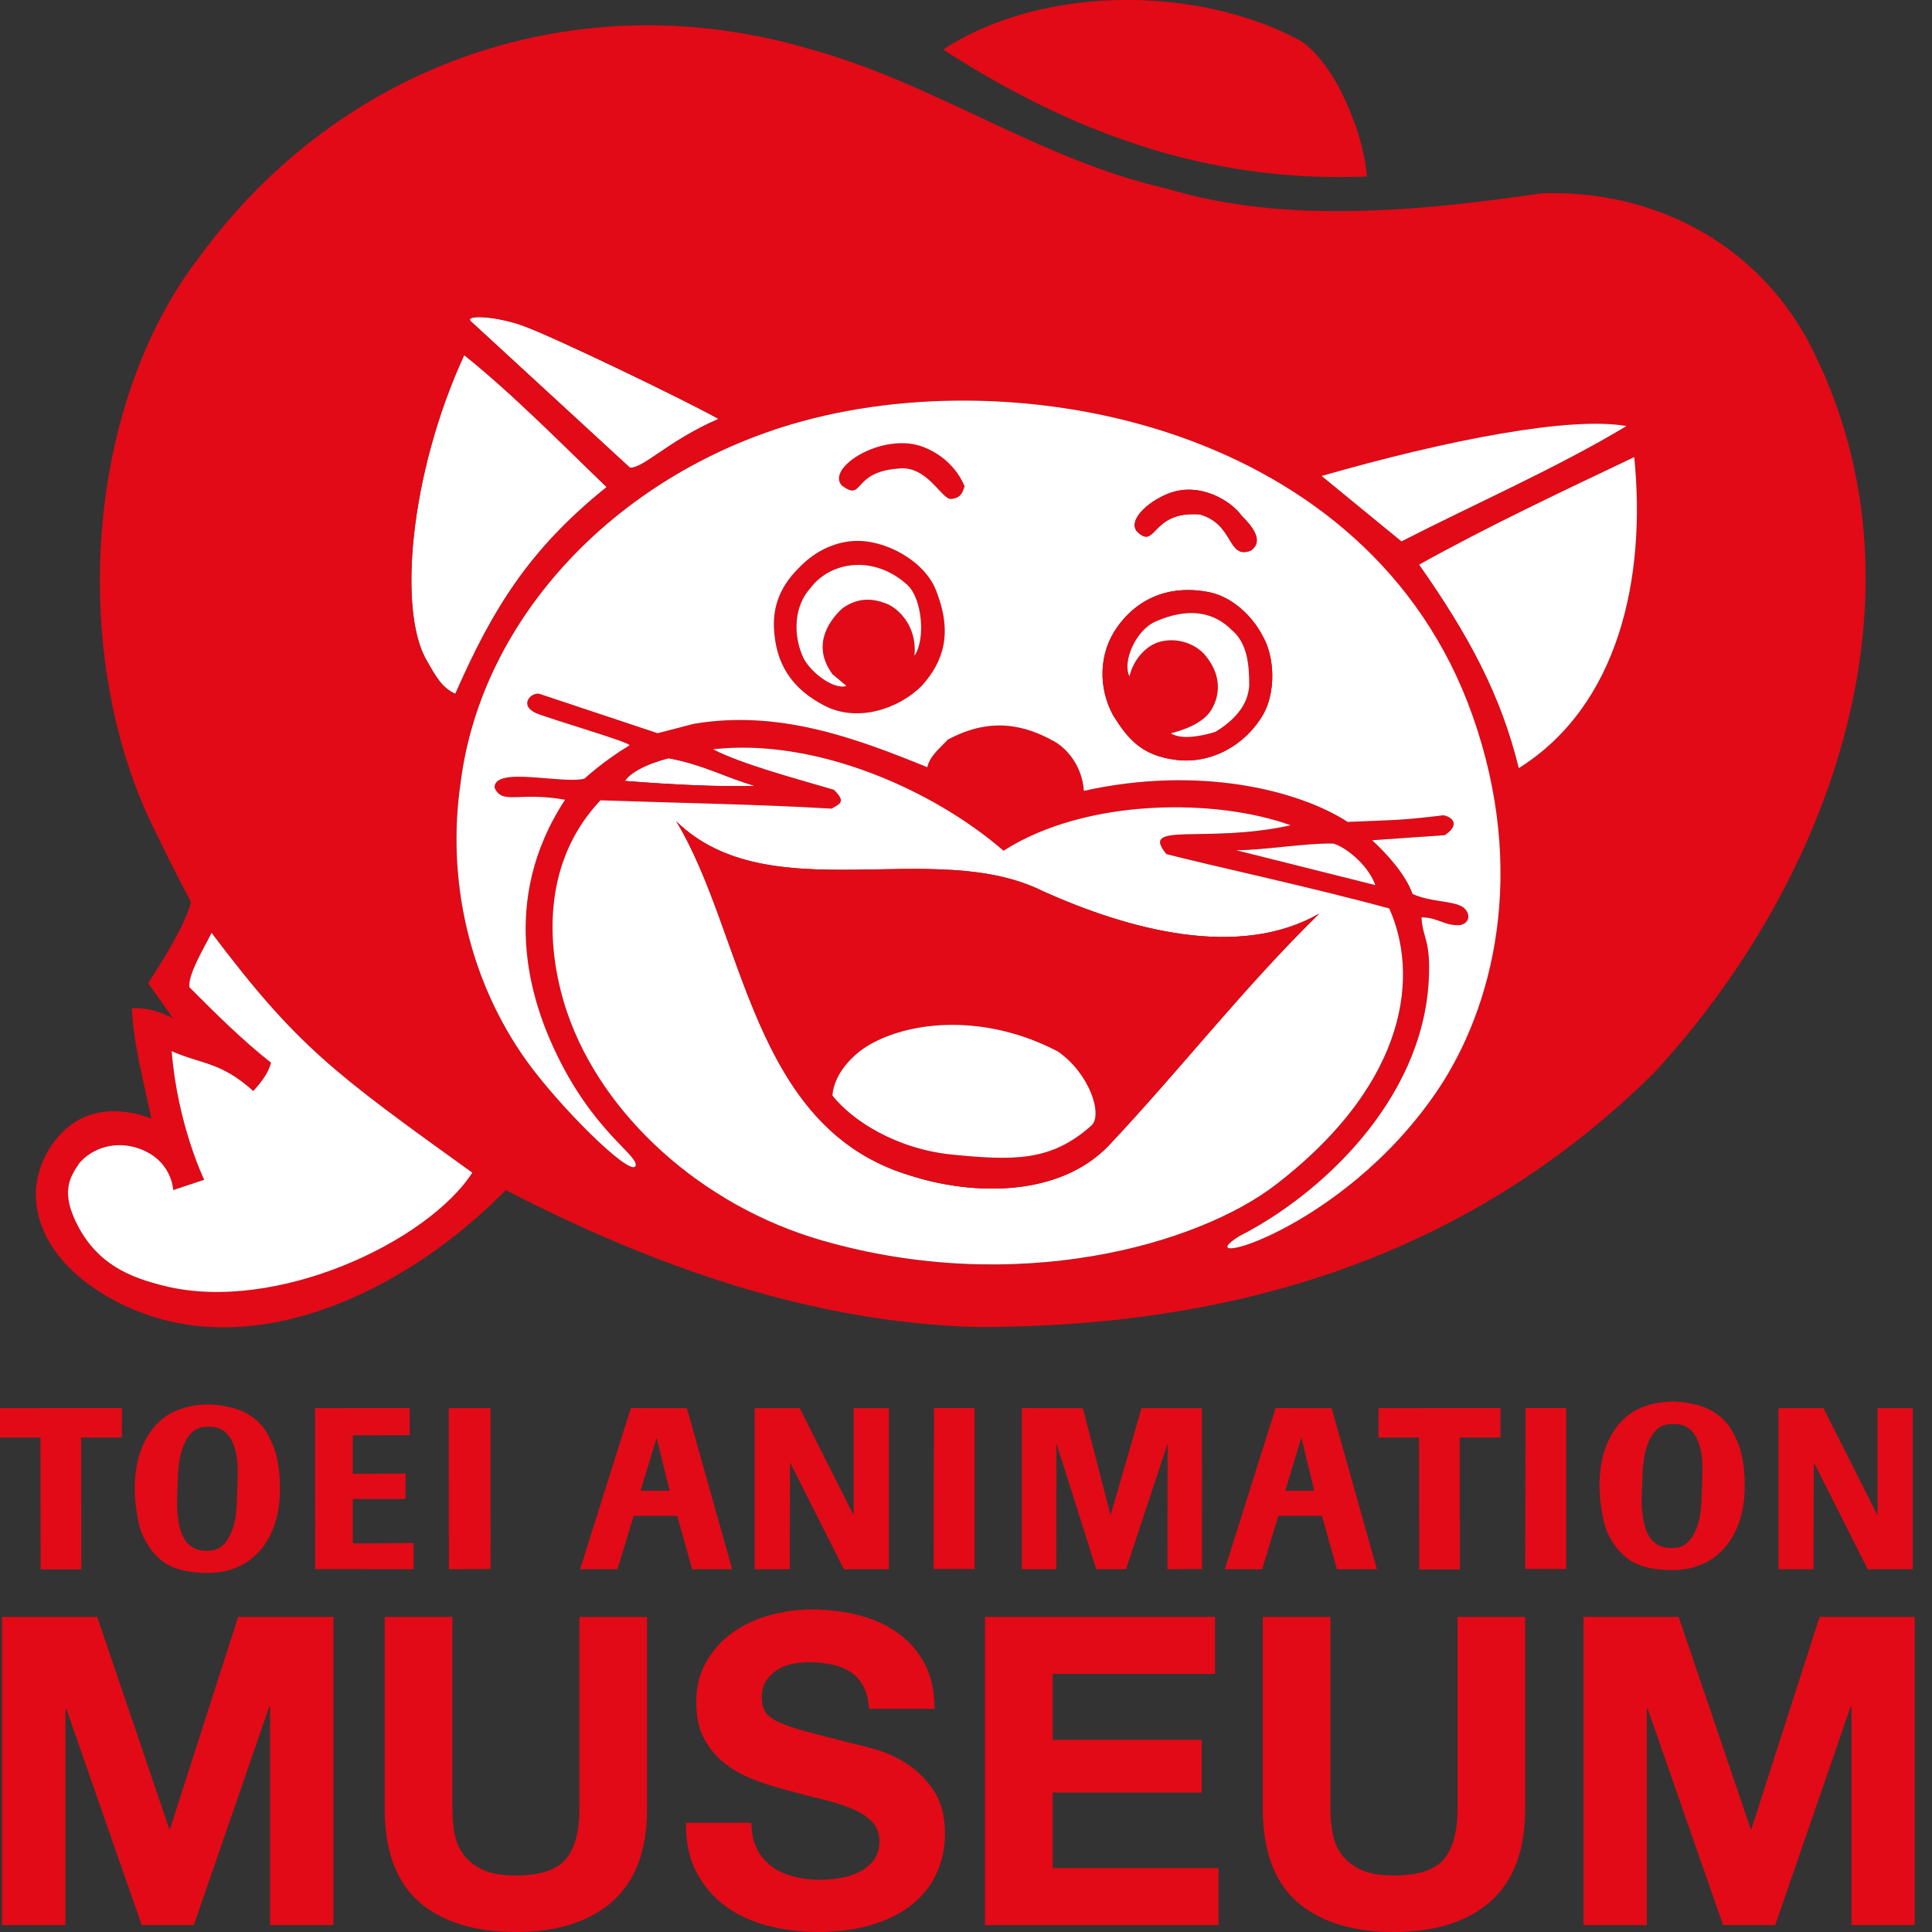 <svg width="50" height="50" viewBox="0 0 50 50" fill="none" xmlns="http://www.w3.org/2000/svg">
<rect x="0" y="0" width="50" height="50" fill="#333333" stroke="none"/>
<path d="M2.516 41.845L4.379 47.329H4.401L6.163 41.845H8.628V49.82H6.989V44.169H6.967L5.016 49.82H3.667L1.716 44.225H1.694V49.82H0.052V41.845H2.516Z" fill="#E20A16"/>
<path d="M15.845 49.212C15.244 49.738 14.411 50 13.347 50C12.284 50 11.435 49.739 10.843 49.218C10.252 48.697 9.956 47.892 9.956 46.806V41.846H11.707V46.806C11.707 47.023 11.725 47.234 11.763 47.443C11.8 47.652 11.877 47.836 11.997 47.997C12.116 48.157 12.281 48.287 12.492 48.388C12.704 48.488 12.988 48.538 13.346 48.538C13.97 48.538 14.401 48.398 14.639 48.119C14.877 47.839 14.995 47.402 14.995 46.806V41.846H16.746V46.806C16.746 47.886 16.444 48.688 15.843 49.212H15.845Z" fill="#E20A16"/>
<path d="M19.591 47.856C19.689 48.041 19.817 48.193 19.975 48.308C20.136 48.422 20.323 48.509 20.539 48.565C20.755 48.621 20.977 48.649 21.208 48.649C21.364 48.649 21.532 48.636 21.71 48.609C21.888 48.583 22.056 48.533 22.212 48.459C22.368 48.384 22.499 48.283 22.602 48.152C22.706 48.022 22.758 47.856 22.758 47.654C22.758 47.438 22.689 47.263 22.552 47.129C22.413 46.995 22.234 46.883 22.01 46.793C21.787 46.703 21.535 46.626 21.253 46.559C20.97 46.492 20.683 46.418 20.393 46.336C20.096 46.261 19.806 46.169 19.524 46.062C19.241 45.954 18.988 45.815 18.766 45.642C18.542 45.472 18.363 45.257 18.225 45.001C18.086 44.743 18.019 44.433 18.019 44.068C18.019 43.658 18.105 43.302 18.281 43.001C18.456 42.699 18.684 42.447 18.966 42.247C19.249 42.045 19.568 41.897 19.925 41.8C20.282 41.703 20.639 41.654 20.997 41.654C21.413 41.654 21.812 41.701 22.196 41.794C22.578 41.887 22.918 42.038 23.215 42.246C23.512 42.455 23.749 42.721 23.923 43.045C24.098 43.369 24.185 43.761 24.185 44.224H22.49C22.475 43.985 22.425 43.788 22.34 43.632C22.254 43.476 22.141 43.352 22 43.264C21.859 43.174 21.697 43.111 21.514 43.074C21.332 43.038 21.133 43.018 20.919 43.018C20.777 43.018 20.636 43.033 20.495 43.062C20.354 43.092 20.226 43.145 20.111 43.218C19.996 43.294 19.9 43.386 19.827 43.498C19.752 43.61 19.715 43.751 19.715 43.922C19.715 44.078 19.744 44.205 19.805 44.302C19.864 44.399 19.981 44.489 20.156 44.569C20.331 44.652 20.573 44.733 20.882 44.815C21.191 44.898 21.594 45.002 22.091 45.129C22.24 45.158 22.446 45.213 22.71 45.291C22.974 45.369 23.236 45.494 23.496 45.664C23.757 45.835 23.982 46.065 24.172 46.352C24.361 46.639 24.455 47.005 24.455 47.453C24.455 47.818 24.385 48.156 24.244 48.47C24.102 48.783 23.892 49.052 23.614 49.279C23.336 49.506 22.99 49.682 22.577 49.809C22.165 49.935 21.686 49.999 21.144 49.999C20.705 49.999 20.28 49.944 19.867 49.837C19.455 49.729 19.09 49.56 18.773 49.329C18.457 49.098 18.207 48.804 18.02 48.446C17.835 48.088 17.745 47.664 17.752 47.173H19.447C19.447 47.441 19.496 47.669 19.593 47.854L19.591 47.856Z" fill="#E20A16"/>
<path d="M31.445 41.845V43.32H27.242V45.028H31.1V46.391H27.242V48.346H31.535V49.82H25.491V41.845H31.445Z" fill="#E20A16"/>
<path d="M38.57 49.212C37.968 49.738 37.136 50 36.072 50C35.008 50 34.159 49.739 33.568 49.218C32.976 48.697 32.681 47.892 32.681 46.806V41.846H34.431V46.806C34.431 47.023 34.449 47.234 34.487 47.443C34.524 47.652 34.602 47.836 34.721 47.997C34.84 48.157 35.005 48.287 35.217 48.388C35.429 48.488 35.713 48.538 36.071 48.538C36.694 48.538 37.125 48.398 37.364 48.119C37.602 47.839 37.72 47.402 37.72 46.806V41.846H39.471V46.806C39.471 47.886 39.169 48.688 38.567 49.212H38.57Z" fill="#E20A16"/>
<path d="M43.443 41.845L45.306 47.329H45.328L47.09 41.845H49.554V49.82H47.916V44.169H47.893L45.943 49.82H44.593L42.642 44.225H42.62V49.82H40.981V41.845H43.446H43.443Z" fill="#E20A16"/>
<path fill-rule="evenodd" clip-rule="evenodd" d="M24.162 40.603L25.223 40.606V36.44H24.171L24.162 40.603Z" fill="#E20A16"/>
<path fill-rule="evenodd" clip-rule="evenodd" d="M39.471 40.603L40.532 40.606V36.44H39.48L39.471 40.603Z" fill="#E20A16"/>
<path fill-rule="evenodd" clip-rule="evenodd" d="M22.094 39.219L20.695 36.442H19.531V40.612H20.439L20.445 37.846L21.841 40.612H23.005V36.442H22.094V39.219Z" fill="#E20A16"/>
<path fill-rule="evenodd" clip-rule="evenodd" d="M48.59 39.219L47.191 36.442H46.027V40.612H46.934L46.941 37.846L48.337 40.612H49.501V36.442H48.59V39.219Z" fill="#E20A16"/>
<path fill-rule="evenodd" clip-rule="evenodd" d="M29.542 36.443L28.742 39.214L28.025 36.444L26.445 36.44V40.612H27.337L27.34 37.352L28.371 40.612H29.141L30.218 37.358L30.213 40.612L31.109 40.606L31.105 36.444L29.542 36.443Z" fill="#E20A16"/>
<path fill-rule="evenodd" clip-rule="evenodd" d="M10.704 39.934L9.131 39.945V38.793H10.496V38.134L9.131 38.144V37.146L10.604 37.143L10.602 36.44L8.154 36.441L8.156 40.608L10.704 40.612V39.934Z" fill="#E20A16"/>
<path fill-rule="evenodd" clip-rule="evenodd" d="M11.617 40.612L12.696 40.606L12.693 36.441H11.614L11.617 40.612Z" fill="#E20A16"/>
<path fill-rule="evenodd" clip-rule="evenodd" d="M1.052 40.615H2.105L2.101 37.202H3.154L3.156 36.44L0 36.441V37.202H1.046L1.052 40.615Z" fill="#E20A16"/>
<path fill-rule="evenodd" clip-rule="evenodd" d="M36.729 40.615H37.781L37.777 37.202H38.83L38.832 36.44L35.676 36.441V37.202H36.723L36.729 40.615Z" fill="#E20A16"/>
<path fill-rule="evenodd" clip-rule="evenodd" d="M16.327 36.44L15.012 40.612H15.98L16.398 39.23H17.526L17.913 40.612H18.949L17.776 36.443L16.327 36.44ZM16.576 38.583L16.994 37.209L17.329 38.581H16.576V38.583Z" fill="#E20A16"/>
<path fill-rule="evenodd" clip-rule="evenodd" d="M33.013 36.44L31.697 40.612H32.665L33.083 39.23H34.212L34.599 40.612H35.634L34.462 36.443L33.013 36.44ZM33.261 38.583L33.679 37.209L34.014 38.581H33.261V38.583Z" fill="#E20A16"/>
<path d="M44.992 37.383C44.933 37.227 44.81 36.956 44.658 36.794C44.507 36.631 44.326 36.509 44.115 36.423C43.907 36.341 43.567 36.273 43.302 36.273C43.037 36.273 42.784 36.316 42.55 36.401C42.316 36.487 42.114 36.62 41.944 36.804C41.773 36.987 41.639 37.217 41.541 37.493C41.442 37.77 41.394 38.119 41.394 38.469C41.394 38.819 41.474 39.309 41.55 39.535C41.623 39.763 41.82 40.05 41.895 40.125C42.053 40.289 42.325 40.634 43.286 40.634C43.55 40.634 43.796 40.587 44.023 40.494C44.251 40.401 44.448 40.261 44.616 40.076C44.783 39.891 44.914 39.663 45.01 39.39C45.105 39.118 45.153 38.803 45.153 38.445C45.153 37.882 45.053 37.54 44.995 37.384L44.992 37.383ZM44.058 38.091C44.058 38.116 44.039 38.866 44.021 39.046C44.002 39.224 43.965 39.389 43.911 39.539C43.855 39.689 43.779 39.814 43.678 39.914C43.637 39.955 43.589 39.988 43.533 40.011C43.465 40.044 43.414 40.061 43.228 40.061C43.012 40.061 42.793 39.967 42.663 39.735C42.559 39.558 42.515 39.281 42.495 39.061C42.476 38.84 42.49 38.666 42.501 38.366C42.507 38.17 42.51 38.045 42.529 37.867C42.548 37.689 42.585 37.524 42.64 37.374C42.696 37.224 42.772 37.099 42.872 36.999C42.913 36.958 42.962 36.925 43.018 36.902C43.086 36.869 43.185 36.852 43.322 36.852C43.539 36.852 43.693 36.93 43.787 37.041C43.79 37.044 43.859 37.131 43.887 37.178C44.027 37.442 44.04 37.685 44.055 37.852C44.058 37.899 44.059 37.986 44.058 38.092V38.091Z" fill="#E20A16"/>
<path d="M7.085 37.457C7.026 37.301 6.903 37.03 6.751 36.868C6.6 36.705 6.419 36.582 6.208 36.497C5.999 36.415 5.659 36.347 5.395 36.347C5.13 36.347 4.877 36.39 4.643 36.475C4.409 36.56 4.207 36.694 4.037 36.878C3.866 37.061 3.732 37.29 3.633 37.567C3.535 37.844 3.486 38.193 3.486 38.543C3.486 38.893 3.567 39.383 3.642 39.608C3.716 39.836 3.913 40.123 3.988 40.198C4.145 40.363 4.418 40.708 5.378 40.708C5.643 40.708 5.889 40.66 6.115 40.568C6.344 40.475 6.541 40.335 6.708 40.15C6.876 39.964 7.007 39.736 7.103 39.464C7.198 39.192 7.245 38.877 7.245 38.519C7.245 37.956 7.145 37.614 7.088 37.458L7.085 37.457ZM6.152 38.163C6.152 38.188 6.133 38.939 6.115 39.118C6.096 39.296 6.06 39.461 6.005 39.611C5.949 39.761 5.873 39.886 5.773 39.986C5.731 40.028 5.683 40.06 5.627 40.084C5.559 40.116 5.508 40.134 5.322 40.134C5.106 40.134 4.887 40.039 4.758 39.807C4.653 39.63 4.609 39.354 4.59 39.133C4.571 38.912 4.584 38.739 4.596 38.438C4.602 38.242 4.604 38.117 4.624 37.939C4.643 37.761 4.68 37.596 4.734 37.446C4.79 37.296 4.866 37.171 4.966 37.071C5.008 37.03 5.056 36.997 5.112 36.974C5.18 36.941 5.28 36.924 5.417 36.924C5.633 36.924 5.787 37.002 5.882 37.114C5.884 37.117 5.954 37.203 5.982 37.251C6.121 37.514 6.135 37.757 6.149 37.925C6.152 37.972 6.154 38.059 6.152 38.164V38.163Z" fill="#E20A16"/>
<path fill-rule="evenodd" clip-rule="evenodd" d="M16.301 12.103C16.646 12.133 17.277 11.415 18.596 10.841C17.721 10.353 14.327 8.715 13.532 8.43C12.814 8.172 12.013 8.143 12.185 8.315L16.301 12.103Z" fill="white"/>
<path fill-rule="evenodd" clip-rule="evenodd" d="M11.784 17.958C12.731 15.806 13.662 14.242 15.7 12.605C14.582 11.53 13.254 10.177 12.013 9.189C10.593 12.274 10.292 15.848 11.053 17.11C11.282 17.512 11.439 17.799 11.784 17.956V17.958Z" fill="white"/>
<path fill-rule="evenodd" clip-rule="evenodd" d="M23.913 11.572C22.861 11.151 21.35 12.108 21.79 12.567C22.364 12.988 22.039 12.223 23.225 12.127C23.997 12.012 24.372 12.95 24.621 12.912C24.808 12.892 24.903 12.817 24.961 12.579C24.88 12.376 24.605 11.849 23.913 11.572Z" fill="#E20A16"/>
<path fill-rule="evenodd" clip-rule="evenodd" d="M24.96 12.58C24.968 12.599 24.975 12.616 24.978 12.629C24.975 12.614 24.969 12.593 24.963 12.568C24.963 12.573 24.96 12.576 24.959 12.58H24.96Z" fill="#E20A16"/>
<path fill-rule="evenodd" clip-rule="evenodd" d="M22.078 14.002C21.544 14.04 21.052 14.296 20.662 14.71C20.227 15.145 20.006 15.643 20.031 16.24C20.07 17.178 20.49 17.828 21.351 18.268C22.184 18.694 23.24 18.364 23.861 17.744C24.413 17.125 24.673 16.396 24.22 15.265C23.914 14.499 22.881 13.944 22.078 14.002ZM23.665 16.967C23.742 16.145 23.187 15.724 22.965 15.633C22.481 15.432 22.116 15.518 21.794 15.747C21.404 16.115 21.024 16.738 21.541 17.446L21.904 17.752C21.56 17.867 20.895 17.338 20.756 16.948C20.527 16.398 20.553 15.685 20.967 15.226C21.495 14.514 22.624 14.363 23.473 15.131C23.874 15.494 23.951 16.566 23.664 16.967H23.665Z" fill="#E20A16"/>
<path fill-rule="evenodd" clip-rule="evenodd" d="M20.968 15.226C20.554 15.686 20.528 16.398 20.758 16.948C20.894 17.338 21.561 17.867 21.905 17.752L21.542 17.446C21.025 16.738 21.403 16.114 21.795 15.748C22.116 15.518 22.482 15.432 22.966 15.633C23.188 15.724 23.743 16.145 23.666 16.968C23.953 16.566 23.877 15.494 23.475 15.131C22.626 14.363 21.497 14.514 20.969 15.226H20.968Z" fill="white"/>
<path fill-rule="evenodd" clip-rule="evenodd" d="M17.307 19.622C16.69 19.78 16.302 20.009 16.174 20.211C17.451 20.311 18.59 20.363 19.53 20.34C18.684 20.083 18.21 19.796 17.307 19.624V19.622Z" fill="white"/>
<path fill-rule="evenodd" clip-rule="evenodd" d="M35.348 4.318C35.272 3.804 35.126 3.326 34.933 2.87C34.808 2.561 34.674 2.29 34.553 2.087C34.234 1.55 33.871 1.151 33.566 1.008C32.898 0.653 32.141 0.393 31.342 0.225C28.964 -0.28 26.269 0.06 24.409 1.283C27.699 3.403 31.218 4.742 35.379 4.567C35.37 4.484 35.36 4.402 35.346 4.318H35.348Z" fill="#E20A16"/>
<path fill-rule="evenodd" clip-rule="evenodd" d="M39.903 5.002C36.781 5.461 33.248 5.806 30.218 4.887C26.936 4.153 24.158 2.132 20.923 1.26C14.977 -0.484 8.85 1.604 5.155 6.655C2.195 10.512 1.827 16.826 3.871 21.21C3.871 21.21 4.521 22.573 4.942 23.338C4.789 24.027 3.833 25.443 3.833 25.443L4.483 26.361C4.483 26.361 3.986 26.055 3.412 26.093C3.457 27.057 3.732 28.029 3.916 28.948C3.373 28.734 2.647 28.657 2.073 28.963C1.321 29.363 0.864 30.279 0.933 31.082C1.071 32.644 2.661 33.676 4.008 34.091C7.121 35.047 10.702 33.234 13.088 30.8C16.875 32.751 20.968 34.229 25.306 34.344C32.029 34.344 37.998 32.507 42.794 27.777C47.385 22.819 50.163 15.242 46.788 8.814C45.387 6.243 42.747 4.911 39.902 5.002H39.903ZM42.093 11.027C40.302 12.106 38.197 13.025 36.269 14.012L34.204 12.32C37.502 11.373 40.658 10.77 42.093 11.029V11.027ZM13.533 8.43C14.327 8.715 17.721 10.353 18.597 10.841C17.277 11.415 16.646 12.133 16.302 12.103L12.185 8.315C12.013 8.143 12.816 8.172 13.533 8.43ZM12.013 9.191C13.252 10.178 14.58 11.529 15.7 12.607C13.664 14.242 12.731 15.806 11.783 17.959C11.439 17.802 11.281 17.515 11.052 17.113C10.291 15.85 10.593 12.277 12.013 9.192V9.191ZM4.29 33.287C3.321 33.055 2.545 32.703 2.033 31.756C1.536 30.838 1.827 30.441 2.057 30.095C2.425 29.681 2.982 29.552 3.487 29.689C4.458 29.964 4.481 30.799 4.481 30.799L5.285 30.531C5.285 30.531 4.596 29.115 4.443 27.202C5.208 27.546 5.705 27.469 6.554 28.235C6.76 28.005 6.944 27.776 7.013 27.5C6.256 26.903 5.591 26.238 4.902 25.549C4.864 25.212 5.27 24.554 5.476 24.14C7.695 27.087 8.651 27.776 12.223 30.347C11.061 32.138 7.159 33.974 4.29 33.286V33.287ZM21.279 32.105C18.138 31.202 15.579 28.841 14.68 26.208C14.485 25.634 13.575 22.794 15.541 20.713C17.537 20.782 19.543 20.813 21.523 20.928C21.71 20.813 21.925 20.77 21.58 20.441C20.505 20.124 19.213 19.78 18.454 19.393C21.079 19.091 24.134 20.426 25.971 22.018C28.138 20.636 31.507 20.67 33.401 21.359C31.191 21.846 29.469 21.244 30.187 22.105C31.235 22.377 33.934 22.96 35.953 23.512C36.69 25.138 36.54 27.936 33.037 30.648C31.01 32.217 26.309 33.555 21.28 32.107L21.279 32.105ZM16.172 20.211C16.302 20.009 16.688 19.78 17.305 19.622C18.208 19.794 18.682 20.081 19.528 20.339C18.586 20.363 17.448 20.31 16.172 20.209V20.211ZM34.505 21.831C34.778 21.903 35.381 22.332 35.596 22.907L31.995 22.003C32.703 22.003 33.789 21.817 34.505 21.831ZM37.188 28.236C34.698 31.907 30.589 32.904 32.081 31.986C34.146 30.934 36.796 28.51 36.973 25.39C37.035 24.304 36.815 24.299 36.786 23.74C37.217 23.74 37.374 23.97 37.791 23.94C38.091 23.868 38.035 23.568 37.819 23.453C37.547 23.31 37.015 23.344 36.556 23.137C36.37 22.62 35.897 22.104 35.509 21.744L37.388 21.615C37.775 21.357 37.617 21.156 37.358 21.098C36.23 21.232 36.211 21.213 34.876 21.271C33.586 20.439 31.017 19.806 28.048 20.467C28.005 19.836 27.623 19.377 27.279 19.185C26.541 18.776 25.653 18.535 24.524 19.142C24.318 19.372 24.065 19.556 23.996 19.855C22.137 19.097 20.163 18.363 17.96 18.73L17.017 18.975L13.961 17.956C13.761 17.899 13.402 18.243 13.875 18.458C14.326 18.636 16.381 19.232 16.285 19.291C15.597 19.708 15.123 20.152 15.123 20.152C14.545 20.299 12.785 19.822 12.795 20.383C13 20.841 13.416 20.482 14.621 20.697C12.9 23.322 13.752 25.881 14.334 27.14C15.339 29.306 16.558 29.91 16.443 30.182C16.285 30.441 14.448 28.606 13.616 27.442C12.152 25.39 11.542 22.779 11.923 20.224C12.473 15.955 15.969 12.321 20.487 10.979C26.311 9.248 35.449 11.016 38.103 18.517C39.537 22.573 38.638 26.093 37.185 28.236H37.188ZM39.306 19.88C38.847 17.997 38.019 16.452 36.728 14.616C38.45 13.652 40.458 12.704 42.294 11.832C42.609 14.96 41.893 18.261 39.306 19.881V19.88Z" fill="#E20A16"/>
<path fill-rule="evenodd" clip-rule="evenodd" d="M20.489 10.979C15.971 12.323 12.477 15.955 11.925 20.225C11.544 22.781 12.155 25.39 13.619 27.442C14.448 28.606 16.286 30.441 16.445 30.182C16.56 29.91 15.34 29.306 14.337 27.14C13.754 25.883 12.902 23.324 14.624 20.697C13.419 20.482 13.002 20.841 12.798 20.384C12.787 19.821 14.547 20.3 15.125 20.152C15.125 20.152 15.599 19.708 16.288 19.291C16.383 19.234 14.328 18.637 13.878 18.459C13.404 18.244 13.763 17.899 13.963 17.957L17.019 18.975L17.962 18.731C20.164 18.363 22.139 19.099 23.998 19.855C24.068 19.556 24.319 19.372 24.527 19.143C25.655 18.535 26.544 18.775 27.281 19.186C27.625 19.377 28.008 19.836 28.05 20.467C31.019 19.807 33.587 20.439 34.878 21.271C36.213 21.214 36.232 21.233 37.361 21.099C37.619 21.156 37.777 21.358 37.39 21.615L35.511 21.745C35.898 22.104 36.372 22.62 36.559 23.137C37.018 23.343 37.549 23.309 37.821 23.453C38.036 23.568 38.093 23.87 37.793 23.941C37.377 23.97 37.219 23.741 36.788 23.741C36.818 24.3 37.035 24.304 36.975 25.39C36.798 28.51 34.149 30.934 32.083 31.986C30.591 32.905 34.7 31.907 37.19 28.237C38.643 26.094 39.542 22.573 38.108 18.517C35.455 11.016 26.316 9.249 20.492 10.979H20.489ZM23.86 17.745C23.241 18.364 22.183 18.694 21.35 18.269C20.489 17.829 20.069 17.178 20.03 16.241C20.005 15.643 20.226 15.146 20.662 14.71C21.052 14.296 21.543 14.04 22.077 14.002C22.88 13.945 23.913 14.5 24.219 15.265C24.672 16.397 24.41 17.125 23.86 17.745ZM24.961 12.581C24.903 12.817 24.808 12.894 24.621 12.913C24.372 12.951 23.997 12.014 23.225 12.129C22.039 12.224 22.364 12.99 21.79 12.569C21.35 12.11 22.861 11.153 23.913 11.574C24.605 11.851 24.88 12.377 24.961 12.581C24.961 12.576 24.964 12.573 24.965 12.569C24.971 12.594 24.975 12.614 24.98 12.629C24.975 12.616 24.97 12.6 24.962 12.581H24.961ZM30.225 12.778C31.028 12.453 31.851 12.95 32.138 13.352C32.392 13.606 32.73 14.002 32.367 14.251C31.755 14.48 31.946 13.562 31.047 13.313C29.766 13.218 29.938 14.251 29.422 13.753C29.192 13.466 29.685 12.995 30.225 12.778ZM32.697 18.479C32.237 19.283 31.347 19.78 30.435 19.665C29.551 19.555 29.199 19.137 28.809 18.517C28.42 17.805 28.431 16.913 28.905 16.241C29.498 15.399 30.375 15.147 31.277 15.322C31.87 15.437 32.398 15.923 32.673 16.451C32.995 17.002 33.017 17.905 32.697 18.479Z" fill="white"/>
<path fill-rule="evenodd" clip-rule="evenodd" d="M42.093 11.027C40.658 10.768 37.503 11.372 34.204 12.318L36.27 14.011C38.197 13.023 40.303 12.105 42.093 11.026V11.027Z" fill="white"/>
<path fill-rule="evenodd" clip-rule="evenodd" d="M36.728 14.614C38.019 16.451 38.847 17.996 39.306 19.879C41.893 18.258 42.609 14.959 42.294 11.83C40.458 12.703 38.45 13.649 36.728 14.613V14.614Z" fill="white"/>
<path fill-rule="evenodd" clip-rule="evenodd" d="M31.049 13.313C31.948 13.562 31.756 14.48 32.368 14.251C32.732 14.002 32.393 13.606 32.139 13.352C31.852 12.95 31.029 12.452 30.226 12.778C29.688 12.995 29.193 13.466 29.423 13.753C29.939 14.251 29.767 13.218 31.049 13.313Z" fill="#E20A16"/>
<path fill-rule="evenodd" clip-rule="evenodd" d="M31.278 15.322C30.376 15.147 29.499 15.398 28.906 16.24C28.432 16.913 28.421 17.805 28.811 18.517C29.2 19.137 29.552 19.555 30.436 19.665C31.348 19.78 32.239 19.282 32.698 18.479C33.018 17.905 32.996 17.003 32.674 16.451C32.399 15.922 31.871 15.437 31.278 15.322ZM31.457 18.938C31.182 19.029 30.589 19.167 30.302 18.976C30.67 18.885 31.154 18.701 31.354 18.364C31.603 17.943 31.588 17.422 31.182 16.948C30.953 16.68 30.5 16.487 30.035 16.604C29.652 16.699 29.327 17.082 29.231 17.503C29.04 17.139 29.384 16.317 29.901 16.087C30.753 15.709 31.412 15.838 31.871 16.298C32.284 16.642 32.33 17.204 32.33 17.733C32.306 18.261 31.916 18.663 31.457 18.938Z" fill="#E20A16"/>
<path fill-rule="evenodd" clip-rule="evenodd" d="M29.901 16.087C29.384 16.317 29.04 17.14 29.231 17.503C29.327 17.082 29.652 16.7 30.035 16.604C30.5 16.488 30.953 16.681 31.182 16.948C31.588 17.422 31.603 17.943 31.354 18.364C31.154 18.703 30.67 18.885 30.302 18.977C30.589 19.168 31.182 19.029 31.457 18.938C31.916 18.663 32.306 18.261 32.33 17.733C32.33 17.205 32.284 16.642 31.871 16.298C31.412 15.839 30.754 15.709 29.901 16.087Z" fill="white"/>
<path fill-rule="evenodd" clip-rule="evenodd" d="M35.953 23.511C33.933 22.96 31.233 22.378 30.187 22.104C29.469 21.243 31.191 21.845 33.4 21.358C31.507 20.669 28.136 20.635 25.971 22.017C24.134 20.425 21.079 19.09 18.454 19.392C19.215 19.779 20.505 20.123 21.58 20.439C21.924 20.769 21.71 20.812 21.523 20.927C19.544 20.812 17.537 20.781 15.541 20.712C13.575 22.793 14.484 25.633 14.68 26.207C15.579 28.84 18.137 31.201 21.279 32.104C26.307 33.551 31.008 32.215 33.035 30.646C36.54 27.933 36.689 25.136 35.952 23.509L35.953 23.511ZM23.538 30.418C19.431 29.178 19.269 24.173 17.502 21.258C19.912 23.599 24.181 21.648 27.003 23.071C29.206 24.058 32.053 24.838 34.14 23.645C32.19 25.551 30.561 27.663 28.701 29.638C27.415 30.991 25.167 30.946 23.537 30.418H23.538Z" fill="white"/>
<path fill-rule="evenodd" clip-rule="evenodd" d="M27.004 23.07C24.181 21.647 19.913 23.599 17.503 21.257C19.27 24.173 19.43 29.178 23.54 30.417C25.17 30.946 27.418 30.991 28.704 29.637C30.563 27.662 32.192 25.55 34.143 23.644C32.054 24.838 29.208 24.058 27.006 23.07H27.004ZM28.236 29.135C27.203 30.054 26.254 30.039 24.65 29.882C23.186 29.737 22.048 28.994 21.541 28.351C21.58 27.815 22.034 27.309 22.498 27.04C23.588 26.408 25.509 26.236 27.375 27.212C28.206 27.786 28.551 28.876 28.236 29.135Z" fill="#E20A16"/>
<path fill-rule="evenodd" clip-rule="evenodd" d="M34.505 21.831C33.787 21.817 32.703 22.004 31.995 22.004L35.595 22.907C35.38 22.332 34.777 21.902 34.505 21.831Z" fill="white"/>
<path fill-rule="evenodd" clip-rule="evenodd" d="M5.476 24.142C5.27 24.555 4.864 25.213 4.902 25.55C5.591 26.239 6.256 26.904 7.014 27.502C6.944 27.777 6.761 28.007 6.555 28.236C5.706 27.471 5.208 27.547 4.443 27.203C4.596 29.116 5.285 30.532 5.285 30.532L4.482 30.8C4.482 30.8 4.458 29.965 3.487 29.69C2.982 29.552 2.423 29.683 2.057 30.096C1.827 30.441 1.536 30.838 2.033 31.758C2.545 32.703 3.321 33.056 4.29 33.288C7.159 33.977 11.061 32.141 12.223 30.349C8.651 27.779 7.695 27.09 5.476 24.143V24.142Z" fill="white"/>
<path fill-rule="evenodd" clip-rule="evenodd" d="M27.377 27.212C25.512 26.236 23.59 26.409 22.499 27.04C22.036 27.308 21.581 27.814 21.543 28.351C22.048 28.994 23.188 29.738 24.652 29.882C26.255 30.039 27.204 30.054 28.237 29.136C28.553 28.877 28.209 27.788 27.377 27.212Z" fill="white"/>
</svg>
